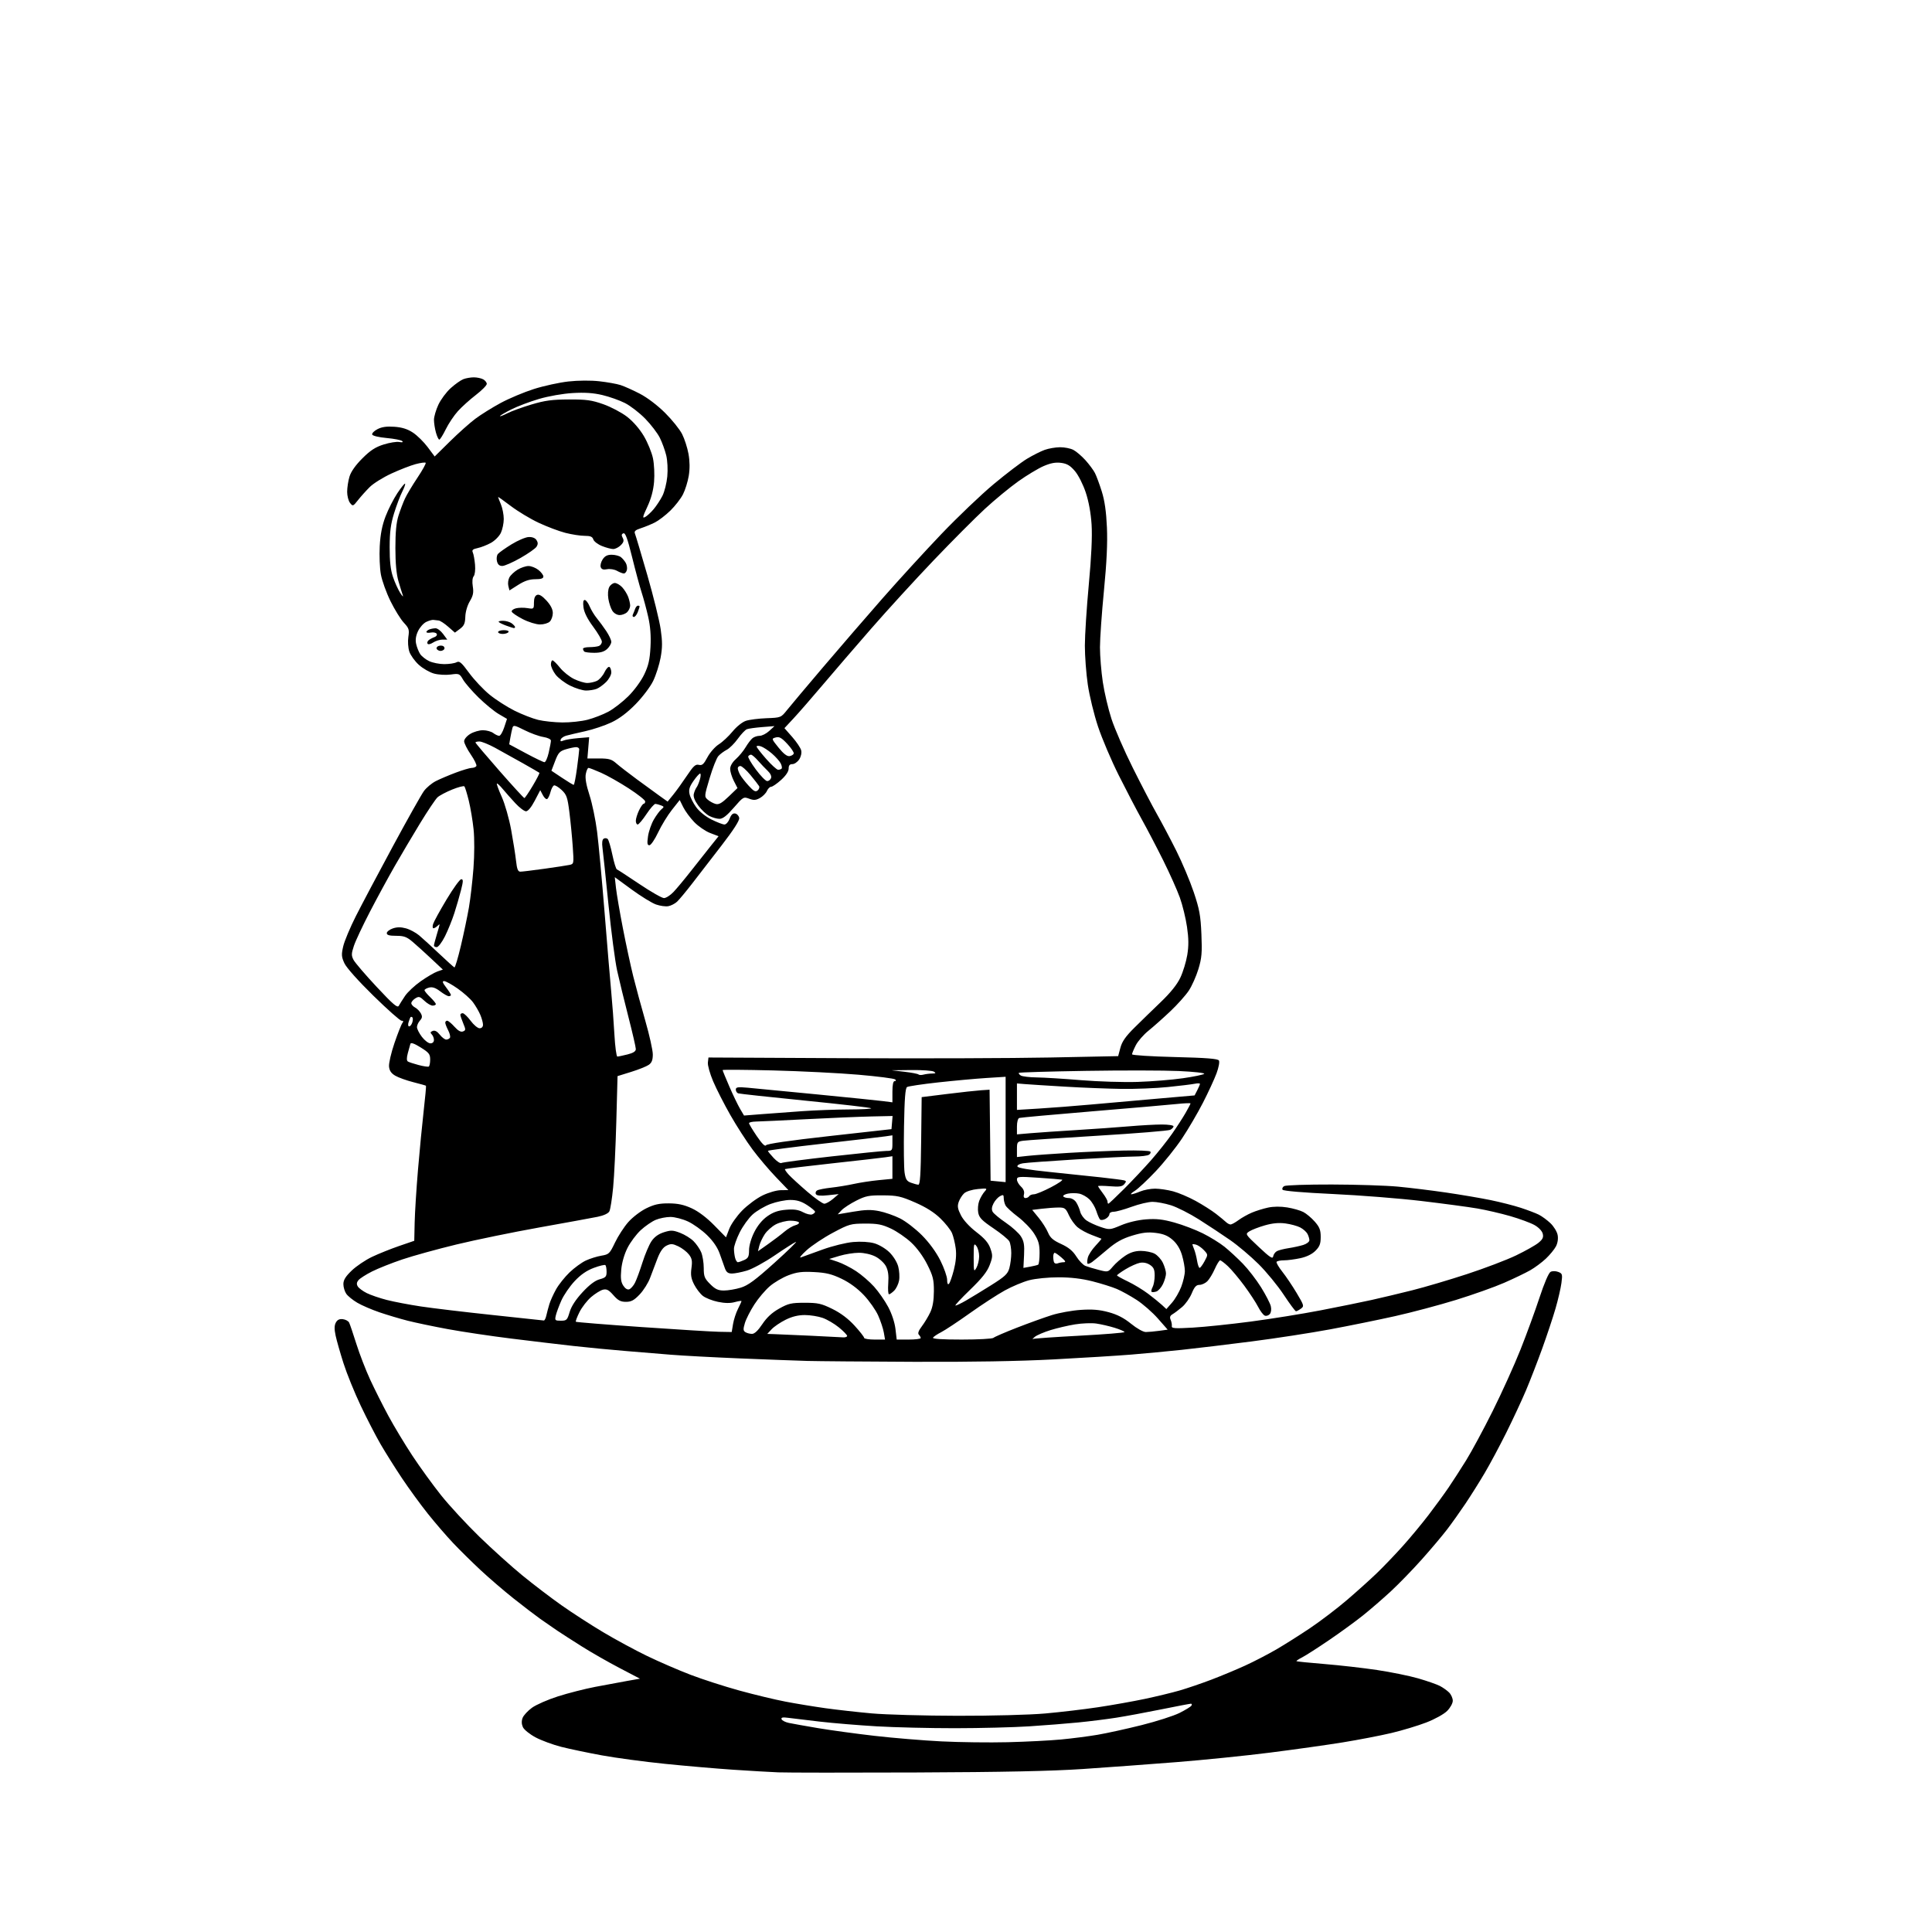 <svg version="1.1" xmlns="http://www.w3.org/2000/svg" xmlns:xlink="http://www.w3.org/1999/xlink" width="1024" height="1024" viewBox="0 0 1024 1024"><path stroke="none" fill="black" fill-rule="evenodd" d="M485.5,939.448C449.75,939.592 416.9,939.563 412.5,939.384C408.1,939.205 397.3,938.575 388.5,937.984C379.7,937.394 363.5,935.996 352.5,934.879C341.5,933.762 326.425,931.736 319.0,930.377C311.575,929.018 301.9,926.991 297.5,925.872C293.1,924.754 286.97,922.493 283.878,920.849C280.786,919.204 277.759,916.767 277.151,915.433C276.423,913.834 276.366,912.167 276.986,910.537C277.502,909.179 279.746,906.748 281.971,905.136C284.196,903.524 290.4,900.809 295.758,899.102C301.116,897.395 310.0,895.131 315.5,894.071C321.0,893.011 328.582,891.602 332.349,890.94L339.198,889.736L328.349,884.063C322.382,880.943 313.45,875.839 308.5,872.72C303.55,869.601 297.638,865.801 295.363,864.275C293.088,862.749 289.038,859.947 286.363,858.049C283.688,856.151 277.322,851.281 272.215,847.227C267.108,843.173 259.233,836.409 254.715,832.196C250.197,827.983 243.637,821.509 240.137,817.809C236.637,814.11 230.617,807.126 226.759,802.291C222.9,797.456 216.739,789.0 213.067,783.5C209.395,778.0 204.291,769.883 201.724,765.461C199.158,761.04 194.399,751.815 191.149,744.961C187.899,738.108 183.818,728.051 182.08,722.614C180.343,717.177 178.457,710.568 177.891,707.928C177.15,704.472 177.18,702.533 177.998,701.004C178.795,699.514 179.906,698.973 181.716,699.19C183.136,699.361 184.635,700.175 185.046,701.0C185.457,701.825 187.179,706.899 188.872,712.275C190.565,717.651 193.869,726.201 196.215,731.275C198.56,736.349 202.913,745.0 205.888,750.5C208.862,756.0 214.558,765.45 218.544,771.5C222.531,777.55 229.38,787.0 233.765,792.5C238.15,798.0 247.309,807.911 254.119,814.524C260.928,821.137 271.225,830.407 277.0,835.123C282.775,839.84 292.071,846.92 297.657,850.857C303.243,854.794 313.143,861.196 319.657,865.084C326.171,868.971 336.675,874.653 343.0,877.71C349.325,880.766 359.675,885.246 366.0,887.666C372.325,890.085 383.966,893.844 391.868,896.019C399.77,898.194 410.795,900.845 416.368,901.909C421.941,902.974 431.45,904.537 437.5,905.383C443.55,906.229 454.575,907.466 462.0,908.133C469.425,908.8 489.9,909.371 507.5,909.403C525.865,909.435 545.678,908.913 554.0,908.177C561.975,907.471 574.575,905.981 582.0,904.866C589.425,903.751 600.56,901.77 606.744,900.464C612.929,899.157 621.254,897.143 625.244,895.987C629.235,894.832 636.775,892.261 642.0,890.275C647.225,888.289 655.325,884.913 660.0,882.771C664.675,880.63 672.1,876.784 676.5,874.225C680.9,871.665 689.0,866.542 694.5,862.84C700.0,859.137 708.775,852.446 714.0,847.97C719.225,843.494 726.36,837.071 729.856,833.695C733.352,830.32 739.458,823.946 743.425,819.529C747.392,815.113 753.564,807.675 757.141,803.0C760.717,798.325 765.479,791.8 767.723,788.5C769.966,785.2 774.177,778.675 777.081,774.0C779.985,769.325 786.32,757.567 791.159,747.87C795.998,738.174 802.618,723.549 805.87,715.37C809.122,707.192 813.669,694.758 815.974,687.741C818.471,680.141 820.84,674.629 821.833,674.109C822.789,673.609 824.514,673.619 825.877,674.133C828.08,674.964 828.205,675.396 827.591,680.028C827.226,682.777 825.818,688.854 824.463,693.533C823.107,698.211 819.928,707.768 817.398,714.77C814.868,721.771 810.989,731.775 808.777,737.0C806.564,742.225 801.877,752.28 798.36,759.345C794.843,766.409 789.692,776.038 786.914,780.741C784.136,785.445 779.568,792.715 776.763,796.897C773.959,801.079 769.608,807.2 767.096,810.5C764.584,813.8 758.513,821.0 753.605,826.5C748.697,832.0 741.266,839.654 737.091,843.509C732.916,847.364 726.35,853.045 722.5,856.135C718.65,859.225 710.55,865.125 704.5,869.247C698.45,873.368 691.996,877.507 690.157,878.444C688.318,879.381 686.968,880.29 687.157,880.465C687.346,880.64 694.025,881.315 702.0,881.966C709.975,882.616 722.513,884.044 729.862,885.139C737.211,886.234 747.04,888.236 751.705,889.588C756.37,890.939 761.519,892.734 763.147,893.576C764.775,894.418 766.982,895.982 768.053,897.053C769.124,898.124 770.0,900.09 770.0,901.423C770.0,902.783 768.681,905.165 766.993,906.853C765.298,908.548 760.474,911.214 755.936,912.964C751.509,914.672 743.166,917.184 737.396,918.547C731.627,919.911 720.065,922.138 711.703,923.496C703.341,924.855 685.925,927.304 673.0,928.939C660.075,930.574 637.8,932.837 623.5,933.969C609.2,935.101 586.925,936.738 574.0,937.606C557.33,938.727 531.608,939.262 485.5,939.448zM534.15,923.407C543.857,923.166 556.555,922.518 562.367,921.967C568.179,921.416 576.887,920.295 581.717,919.476C586.548,918.657 597.025,916.356 605.0,914.363C612.975,912.37 622.055,909.458 625.177,907.892C628.3,906.326 631.139,904.585 631.486,904.022C631.834,903.46 631.712,903.0 631.215,903.0C630.718,903.0 623.667,904.346 615.545,905.991C607.423,907.636 596.665,909.628 591.639,910.418C586.612,911.207 577.55,912.341 571.5,912.936C565.45,913.532 553.75,914.458 545.5,914.994C537.25,915.53 519.57,915.976 506.211,915.985C492.853,915.993 474.178,915.547 464.711,914.994C455.245,914.441 441.65,913.315 434.5,912.492C427.35,911.67 419.771,910.76 417.658,910.472C414.853,910.089 413.928,910.285 414.233,911.198C414.462,911.886 416.191,912.776 418.075,913.177C419.959,913.577 426.9,914.817 433.5,915.931C440.1,917.045 453.574,918.887 463.441,920.024C473.309,921.161 489.284,922.485 498.941,922.968C508.599,923.45 524.442,923.648 534.15,923.407zM484.0,721.785C458.425,721.675 433.225,721.468 428.0,721.325C422.775,721.183 406.8,720.587 392.5,720.002C378.2,719.416 361.55,718.527 355.5,718.024C349.45,717.522 338.425,716.615 331.0,716.008C323.575,715.402 311.425,714.229 304.0,713.401C296.575,712.573 281.677,710.801 270.893,709.462C260.11,708.124 245.035,705.876 237.393,704.467C229.752,703.058 220.125,701.042 216.0,699.987C211.875,698.932 205.173,696.933 201.106,695.545C197.039,694.157 191.772,691.885 189.402,690.495C187.032,689.106 184.396,686.976 183.546,685.762C182.696,684.548 182,682.228 182,680.606C182,678.424 183.151,676.554 186.429,673.414C188.865,671.08 193.702,667.819 197.179,666.167C200.655,664.514 207.116,661.921 211.535,660.404L219.57,657.645L219.776,648.072C219.889,642.808 220.683,630.175 221.541,620.0C222.398,609.825 223.764,595.699 224.576,588.609C225.388,581.519 225.928,575.606 225.776,575.468C225.624,575.33 222.59,574.477 219.032,573.573C215.475,572.669 211.2,571.136 209.532,570.166C207.351,568.898 206.414,567.525 206.192,565.278C206.023,563.56 207.322,557.956 209.079,552.827C210.836,547.697 212.717,542.938 213.259,542.25C213.949,541.375 213.821,541.0 212.832,541.0C212.055,541.0 205.333,535.038 197.894,527.75C189.946,519.965 183.619,512.88 182.553,510.573C180.98,507.169 180.894,505.972 181.905,501.59C182.547,498.809 185.58,491.576 188.645,485.517C191.71,479.458 200.536,462.8 208.258,448.5C215.981,434.2 223.383,421.033 224.707,419.241C226.032,417.448 228.85,415.097 230.97,414.015C233.09,412.934 237.843,410.913 241.531,409.524C245.22,408.136 249.058,407.0 250.06,407.0C251.062,407.0 252.151,406.565 252.48,406.032C252.809,405.5 251.485,402.75 249.539,399.92C247.593,397.091 246,393.919 246.0,392.873C246.0,391.8 247.417,390.107 249.25,388.989C251.037,387.899 254.075,387.02 256.0,387.036C257.925,387.051 260.374,387.724 261.441,388.532C262.509,389.339 263.918,390 264.573,390.0C265.227,390.0 266.428,387.981 267.24,385.512L268.718,381.025L264.353,378.467C261.952,377.06 257.14,373.117 253.658,369.704C250.177,366.292 246.467,362.011 245.414,360.191C243.574,357.01 243.321,356.906 238.886,357.516C236.348,357.865 232.385,357.642 230.079,357.021C227.773,356.4 224.137,354.312 221.999,352.38C219.861,350.449 217.59,347.289 216.953,345.359C216.299,343.376 216.074,339.989 216.437,337.573C217.011,333.744 216.758,332.953 214.031,330.033C212.355,328.239 209.182,323.11 206.98,318.635C204.779,314.161 202.483,307.8 201.878,304.5C201.274,301.2 201,294.45 201.269,289.5C201.613,283.165 202.524,278.492 204.345,273.72C205.769,269.991 208.579,264.46 210.591,261.428C212.604,258.397 214.45,256.117 214.695,256.361C214.939,256.606 214.254,258.543 213.171,260.665C212.088,262.788 210.157,267.894 208.879,272.012C207.083,277.798 206.549,281.886 206.528,290.0C206.508,297.478 207.011,302.017 208.277,305.77C209.254,308.668 210.989,312.493 212.133,314.27C213.277,316.046 213.889,316.6 213.492,315.5C213.096,314.4 212.052,311.025 211.173,308.0C210.106,304.328 209.572,298.511 209.566,290.5C209.559,282.074 210.05,276.948 211.213,273.289C212.124,270.423 213.659,266.373 214.624,264.289C215.589,262.205 218.582,257.201 221.275,253.169C223.968,249.136 225.92,245.587 225.614,245.281C225.308,244.975 222.907,245.298 220.279,246.001C217.65,246.703 211.9,248.935 207.5,250.962C203.1,252.988 197.925,256.208 196.0,258.117C194.075,260.026 191.274,263.143 189.777,265.044C187.136,268.394 187.007,268.441 185.527,266.559C184.687,265.491 184,262.843 184,260.675C184,258.506 184.552,254.891 185.226,252.64C186.018,249.996 188.424,246.576 192.026,242.974C196.293,238.707 198.948,236.976 203.347,235.592C206.507,234.598 210.231,234.002 211.622,234.268C213.255,234.58 213.808,234.408 213.183,233.783C212.65,233.25 208.939,232.518 204.937,232.157C200.726,231.777 197.495,230.998 197.267,230.309C197.05,229.653 198.323,228.367 200.097,227.45C202.384,226.267 204.991,225.904 209.07,226.199C213.144,226.493 216.006,227.4 218.892,229.31C221.132,230.792 224.634,234.241 226.674,236.974L230.384,241.942L238.475,233.966C242.925,229.58 248.964,224.189 251.895,221.987C254.826,219.785 260.886,216.004 265.362,213.585C269.838,211.167 277.788,207.829 283.029,206.169C288.271,204.508 296.495,202.716 301.306,202.188C306.471,201.62 313.168,201.576 317.66,202.08C321.843,202.549 326.894,203.452 328.883,204.088C330.872,204.723 335.482,206.789 339.126,208.68C343.067,210.725 348.478,214.828 352.482,218.809C356.184,222.489 360.254,227.553 361.528,230.063C362.802,232.573 364.326,237.298 364.916,240.563C365.619,244.459 365.669,248.445 365.061,252.158C364.552,255.269 363.169,259.708 361.989,262.021C360.809,264.334 357.787,268.226 355.273,270.669C352.759,273.112 349.081,275.926 347.101,276.92C345.12,277.915 341.782,279.285 339.681,279.965C336.736,280.918 336.019,281.577 336.546,282.85C336.922,283.758 339.871,293.656 343.1,304.846C346.329,316.037 349.512,328.937 350.174,333.513C351.122,340.073 351.113,343.264 350.13,348.599C349.444,352.32 347.672,357.864 346.192,360.92C344.696,364.006 340.573,369.466 336.915,373.202C332.489,377.724 328.262,380.907 324.019,382.913C320.548,384.555 314.286,386.652 310.104,387.573C305.922,388.494 301.403,389.558 300.062,389.936C298.722,390.315 297.423,391.231 297.176,391.972C296.85,392.951 297.243,393.1 298.614,392.52C299.651,392.081 303.148,391.501 306.385,391.231L312.269,390.74L311.802,396.37L311.335,402L317.512,402.0C322.714,402 324.147,402.404 326.594,404.558C328.193,405.965 333.1,409.769 337.5,413.012C341.9,416.254 347.379,420.246 349.677,421.884L353.853,424.861L356.844,421.18C358.489,419.156 361.731,414.654 364.05,411.175C367.51,405.984 368.649,404.946 370.405,405.387C372.15,405.825 372.99,405.082 374.971,401.349C376.306,398.833 379.006,395.759 380.971,394.519C382.936,393.278 386.223,390.213 388.276,387.708C390.399,385.117 393.45,382.677 395.348,382.05C397.185,381.444 402.115,380.819 406.304,380.662C413.902,380.376 413.928,380.366 417.21,376.261C419.02,373.997 427.621,363.773 436.324,353.54C445.028,343.307 459.144,326.962 467.695,317.217C476.245,307.473 490.274,292.134 498.87,283.132C507.467,274.129 519.963,262.204 526.64,256.632C533.318,251.059 541.298,244.987 544.374,243.138C547.451,241.288 551.663,239.171 553.734,238.432C555.805,237.692 559.435,237.068 561.8,237.044C564.164,237.02 567.348,237.646 568.875,238.435C570.401,239.225 573.279,241.673 575.269,243.876C577.259,246.078 579.537,249.145 580.332,250.69C581.127,252.236 582.765,256.65 583.971,260.5C585.492,265.353 586.326,271.181 586.692,279.5C587.059,287.836 586.576,298.092 585.11,313.092C583.949,324.967 583.003,338.467 583.006,343.092C583.009,347.716 583.685,356.0 584.508,361.5C585.331,367.0 587.396,375.775 589.096,381.0C590.797,386.225 595.895,397.925 600.425,407.0C604.955,416.075 610.705,427.1 613.203,431.5C615.7,435.9 620.306,444.615 623.439,450.866C626.571,457.118 630.741,467.018 632.707,472.866C635.744,481.907 636.354,485.243 636.772,495.134C637.191,505.016 636.95,507.805 635.176,513.648C634.026,517.432 631.735,522.567 630.083,525.061C628.431,527.554 624.008,532.498 620.253,536.047C616.499,539.596 611.302,544.213 608.704,546.307C606.107,548.401 603.086,551.871 601.991,554.017C600.896,556.164 600.0,558.321 600.0,558.81C600.0,559.299 610.184,559.949 622.631,560.253C639.409,560.662 645.465,561.135 646.05,562.081C646.494,562.799 645.935,565.793 644.771,568.928C643.634,571.993 640.396,579.0 637.576,584.5C634.755,590.0 629.759,598.526 626.474,603.446C623.188,608.366 616.9,616.201 612.5,620.856C608.1,625.511 603.15,630.146 601.5,631.156C599.85,632.166 599.008,632.994 599.628,632.996C600.248,632.998 602.371,632.325 604.346,631.5C606.32,630.675 609.863,630.005 612.218,630.012C614.573,630.018 618.864,630.653 621.754,631.423C624.644,632.192 630.044,634.489 633.754,636.527C637.464,638.565 642.3,641.637 644.5,643.352C646.7,645.068 649.095,647.04 649.821,647.736C650.548,648.431 651.631,649.0 652.227,649.0C652.823,649.0 654.704,647.97 656.406,646.711C658.108,645.452 661.3,643.658 663.5,642.725C665.7,641.791 669.572,640.584 672.104,640.043C674.985,639.426 678.791,639.396 682.278,639.964C685.342,640.463 689.166,641.552 690.776,642.384C692.386,643.217 695.12,645.511 696.852,647.484C699.394,650.38 700.0,651.943 700.0,655.612C700.0,659.252 699.445,660.709 697.203,662.95C695.409,664.745 692.524,666.151 689.154,666.874C686.265,667.493 682.375,668.0 680.51,668.0C678.644,668.0 676.896,668.36 676.624,668.8C676.352,669.239 677.719,671.602 679.661,674.05C681.603,676.497 685.034,681.594 687.285,685.376C691.202,691.957 691.297,692.31 689.497,693.626C688.464,694.381 687.295,695.0 686.901,695.0C686.507,695.0 683.584,691.062 680.405,686.25C677.226,681.438 671.222,674.12 667.063,669.989C662.903,665.857 656.125,660.131 652.0,657.264C647.875,654.397 640.45,649.487 635.5,646.352C630.55,643.218 623.872,639.832 620.661,638.827C617.449,637.822 613.053,637.0 610.892,637.0C608.731,637.0 603.708,638.189 599.731,639.642C595.754,641.095 591.487,642.268 590.25,642.248C589.003,642.228 588.0,642.817 588.0,643.571C588.0,644.318 587.052,645.437 585.893,646.057C584.734,646.678 583.438,646.806 583.013,646.343C582.589,645.879 581.715,643.852 581.072,641.838C580.429,639.824 578.793,637.066 577.437,635.71C576.081,634.354 573.628,632.976 571.986,632.647C570.344,632.319 567.657,632.319 566.016,632.647C564.375,632.975 563.277,633.639 563.575,634.122C563.874,634.605 565.206,635.0 566.536,635.0C567.946,635.0 569.561,635.938 570.409,637.25C571.21,638.487 572.17,640.742 572.543,642.261C572.917,643.78 574.41,645.85 575.861,646.861C577.313,647.873 580.681,649.43 583.346,650.322C588.087,651.909 588.325,651.888 594.283,649.381C597.964,647.832 603.168,646.607 607.437,646.285C612.91,645.872 616.301,646.254 622.5,647.981C626.9,649.207 633.65,651.779 637.5,653.697C641.35,655.615 646.525,658.811 649.0,660.799C651.475,662.787 655.843,666.816 658.707,669.752C661.571,672.689 665.928,678.333 668.388,682.295C670.849,686.258 673.168,690.743 673.543,692.263C673.948,693.91 673.745,695.603 673.039,696.454C672.387,697.239 671.193,697.627 670.384,697.317C669.576,697.007 667.968,694.896 666.811,692.627C665.653,690.357 662.342,685.302 659.451,681.392C656.561,677.483 652.69,672.873 650.848,671.147C649.007,669.421 647.137,668.007 646.694,668.005C646.25,668.002 644.975,670.063 643.86,672.584C642.745,675.105 640.97,678.03 639.916,679.084C638.862,680.138 636.987,681.002 635.75,681.004C634.028,681.007 633.069,682.056 631.662,685.478C630.651,687.936 628.358,691.197 626.566,692.724C624.774,694.251 622.484,695.979 621.476,696.564C620.133,697.344 619.866,698.145 620.479,699.564C620.939,700.629 621.209,702.133 621.078,702.907C620.88,704.079 622.737,704.206 632.194,703.665C638.438,703.309 652.312,701.861 663.024,700.448C673.736,699.035 690.375,696.357 700.0,694.497C709.625,692.638 721.775,690.166 727.0,689.005C732.225,687.844 741.9,685.538 748.5,683.882C755.1,682.225 768.15,678.365 777.5,675.305C786.85,672.244 798.55,667.795 803.5,665.417C808.45,663.039 813.806,660.026 815.402,658.72C817.676,656.86 818.169,655.811 817.683,653.875C817.319,652.423 815.503,650.532 813.282,649.289C811.202,648.127 805.45,646.005 800.5,644.575C795.55,643.145 787.675,641.319 783.0,640.518C778.325,639.717 765.018,637.934 753.428,636.557C741.838,635.179 720.688,633.509 706.428,632.846C690.702,632.114 680.223,631.224 679.795,630.584C679.408,630.003 679.802,629.131 680.672,628.644C681.542,628.157 692.884,627.782 705.877,627.811C718.869,627.839 734.675,628.351 741.0,628.947C747.325,629.544 758.8,630.952 766.5,632.077C774.2,633.201 784.775,634.998 790.0,636.071C795.225,637.144 802.425,638.978 806.0,640.147C809.575,641.316 813.85,642.936 815.5,643.748C817.15,644.56 819.958,646.607 821.74,648.298C823.521,649.989 825.249,652.809 825.578,654.565C825.95,656.548 825.607,658.844 824.671,660.629C823.843,662.208 821.44,665.13 819.332,667.121C817.225,669.113 813.475,671.893 811.0,673.299C808.525,674.706 802.332,677.682 797.237,679.914C792.142,682.146 780.667,686.224 771.737,688.977C762.807,691.729 748.3,695.591 739.5,697.559C730.7,699.527 715.175,702.686 705.0,704.58C694.825,706.474 676.071,709.362 663.325,710.999C650.578,712.635 633.928,714.635 626.325,715.442C618.721,716.25 606.65,717.387 599.5,717.968C592.35,718.55 573.9,719.692 558.5,720.506C540.169,721.475 514.443,721.917 484.0,721.785zM463.545,710.0L469.091,710.0L468.441,706.25C468.084,704.188 466.738,700.136 465.45,697.247C464.162,694.358 460.755,689.506 457.878,686.464C454.496,682.889 450.323,679.82 446.074,677.784C440.846,675.28 437.862,674.55 431.5,674.221C425.086,673.888 422.394,674.223 417.921,675.911C414.852,677.069 410.392,679.685 408.009,681.724C405.626,683.764 401.944,688.113 399.827,691.389C397.709,694.666 395.45,699.104 394.806,701.252C393.841,704.473 393.887,705.316 395.068,706.063C395.856,706.562 397.421,706.976 398.547,706.985C399.911,706.995 401.748,705.271 404.047,701.824C406.433,698.248 409.2,695.698 413.0,693.574C417.865,690.855 419.426,690.5 426.515,690.5C433.547,690.5 435.345,690.901 441.186,693.774C445.58,695.935 449.57,698.937 452.922,702.605C455.715,705.661 458.0,708.575 458.0,709.081C458.0,709.586 460.495,710.0 463.545,710.0zM481.638,710.0C485.137,710.0 488.0,709.64 488.0,709.2C488.0,708.76 487.549,707.949 486.998,707.398C486.328,706.728 486.861,705.252 488.606,702.948C490.042,701.051 492.058,697.7 493.087,695.5C494.353,692.791 494.963,689.203 494.978,684.384C494.997,678.226 494.529,676.327 491.499,670.27C489.352,665.979 486.051,661.451 482.967,658.566C480.2,655.978 475.363,652.654 472.218,651.18C467.482,648.96 465.126,648.505 458.5,648.529C450.89,648.557 450.061,648.792 441.5,653.35C436.55,655.985 430.25,660.18 427.5,662.671C424.75,665.162 423.4,666.86 424.5,666.445C425.6,666.029 430.775,664.153 436.0,662.277C441.331,660.362 448.444,658.613 452.209,658.291C456.287,657.942 460.649,658.202 463.336,658.954C465.817,659.649 469.34,661.73 471.367,663.699C473.452,665.724 475.44,668.922 476.071,671.263C476.671,673.493 476.876,676.847 476.526,678.715C476.175,680.583 475.014,682.986 473.944,684.056C472.875,685.125 471.634,686.0 471.186,686.0C470.739,686.0 470.562,683.372 470.795,680.16C471.093,676.035 470.739,673.396 469.588,671.17C468.691,669.436 466.188,667.116 464.019,666.01C461.674,664.813 458.114,664.0 455.221,664.0C452.549,664.0 447.919,664.738 444.932,665.64L439.5,667.279L444.0,668.783C446.475,669.61 450.857,671.837 453.737,673.732C456.617,675.627 460.915,679.336 463.286,681.974C465.658,684.612 469.027,689.449 470.772,692.723C472.668,696.281 474.212,700.954 474.61,704.338L475.275,710.0L481.638,710.0zM509.741,710.0C518.463,710.0 526.027,709.589 526.55,709.086C527.072,708.583 532.675,706.159 539.0,703.7C545.325,701.24 553.65,698.237 557.5,697.027C561.35,695.816 568.223,694.576 572.772,694.27C578.967,693.855 582.688,694.16 587.589,695.487C592.191,696.733 595.726,698.556 599.499,701.629C602.553,704.117 605.911,706.0 607.293,706.0C608.628,706.0 611.784,705.717 614.306,705.371L618.892,704.743L613.696,698.831C610.838,695.58 605.8,691.165 602.5,689.02C599.2,686.875 594.454,684.248 591.953,683.182C589.452,682.117 583.629,680.29 579.012,679.122C573.346,677.689 567.501,677.0 561.02,677.0C555.606,677.0 548.844,677.671 545.513,678.539C542.265,679.385 536.417,681.838 532.518,683.99C528.62,686.142 520.294,691.561 514.016,696.033C507.738,700.504 500.922,705.02 498.869,706.067C496.815,707.114 494.854,708.428 494.509,708.986C494.095,709.655 499.274,710.0 509.741,710.0zM547.5,709.678C548.05,709.42 559.188,708.639 572.25,707.944C585.312,707.248 596.0,706.384 596.0,706.022C596.0,705.661 593.638,704.637 590.75,703.747C587.862,702.857 583.475,701.845 581.0,701.497C578.525,701.149 573.503,701.347 569.839,701.937C566.176,702.527 560.32,703.893 556.825,704.972C553.331,706.052 549.578,707.658 548.486,708.542C547.394,709.425 546.95,709.937 547.5,709.678zM446.75,708.823C447.988,708.92 449.0,708.58 449.0,708.067C449.0,707.554 447.048,705.535 444.663,703.58C442.278,701.626 438.396,699.345 436.037,698.513C433.679,697.681 429.418,697.0 426.571,697.0C423.049,697.0 419.784,697.801 416.366,699.505C413.601,700.883 410.285,703.133 408.995,704.505L406.651,707.0L410.576,707.129C412.734,707.2 421.25,707.57 429.5,707.952C437.75,708.333 445.512,708.725 446.75,708.823zM381.162,705.879L387.824,706.0L388.532,701.75C388.921,699.413 390.086,695.83 391.12,693.79C392.154,691.749 393.0,689.873 393.0,689.62C393.0,689.368 391.403,689.602 389.451,690.141C387.039,690.807 384.173,690.762 380.511,690.002C377.547,689.387 373.957,687.967 372.533,686.847C371.109,685.727 369.022,683.002 367.894,680.792C366.295,677.659 365.985,675.744 366.486,672.103C367.011,668.287 366.756,666.959 365.091,664.843C363.971,663.419 361.464,661.499 359.519,660.576C356.514,659.15 355.582,659.093 353.298,660.199C351.452,661.093 349.942,663.221 348.472,667.0C347.296,670.025 345.533,674.671 344.555,677.325C343.577,679.979 341.097,683.916 339.044,686.075C336.067,689.204 334.589,690.0 331.758,690.0C328.948,690.0 327.562,689.266 325.115,686.478C322.654,683.675 321.526,683.081 319.587,683.568C318.247,683.904 315.426,685.656 313.317,687.461C311.208,689.265 308.428,692.854 307.139,695.435C305.85,698.017 304.986,700.32 305.219,700.553C305.453,700.786 321.136,702.052 340.072,703.367C359.007,704.682 377.498,705.812 381.162,705.879zM288.231,699.89C288.633,699.95 289.236,698.763 289.571,697.25C289.906,695.737 290.629,693.023 291.178,691.219C291.727,689.414 293.325,685.881 294.73,683.367C296.135,680.854 299.349,676.819 301.873,674.4C304.397,671.982 308.27,669.157 310.481,668.124C312.691,667.09 316.408,665.925 318.74,665.536C322.748,664.866 323.143,664.487 325.955,658.595C327.591,655.166 330.761,650.28 333,647.737C335.25,645.181 339.511,641.918 342.525,640.444C346.778,638.363 349.414,637.784 354.486,637.813C359.295,637.841 362.46,638.522 366.613,640.423C370.164,642.049 374.546,645.355 378.516,649.404L384.8,655.813L386.508,651.341C387.447,648.881 390.53,644.506 393.358,641.619C396.186,638.732 401.036,635.134 404.135,633.624C407.303,632.08 411.54,630.853 413.813,630.822L417.856,630.766L411.238,623.873C407.598,620.081 402.023,613.496 398.85,609.24C395.677,604.983 390.386,596.764 387.092,590.976C383.798,585.188 379.704,577.163 377.993,573.143C376.283,569.124 375.022,564.635 375.192,563.167L375.5,560.5L448.0,560.86C487.875,561.058 536.733,560.895 556.573,560.497L592.646,559.774L593.836,555.323C594.722,552.011 596.626,549.289 601.276,544.686C604.713,541.284 611.013,535.156 615.276,531.068C620.416,526.14 623.896,521.799 625.606,518.183C627.025,515.184 628.673,509.79 629.269,506.196C630.073,501.343 630.041,497.509 629.142,491.298C628.477,486.698 626.766,479.686 625.339,475.717C623.913,471.748 619.943,462.875 616.519,456.0C613.094,449.125 608.002,439.382 605.202,434.349C602.403,429.315 596.896,418.778 592.966,410.932C589.036,403.087 584.087,391.455 581.969,385.084C579.85,378.713 577.416,368.717 576.558,362.872C575.701,357.026 575.0,347.735 575.0,342.224C575.0,336.713 575.937,322.146 577.083,309.852C578.469,294.977 578.964,284.322 578.563,278.0C578.18,271.971 577.048,265.76 575.464,261.0C574.061,256.781 571.555,251.831 569.735,249.685C567.249,246.753 565.559,245.744 562.434,245.328C559.506,244.938 556.911,245.413 553.162,247.026C550.298,248.258 544.253,251.896 539.728,255.111C535.203,258.326 527.225,264.903 522.0,269.728C516.775,274.553 504.551,286.825 494.837,297.0C485.122,307.175 470.272,323.413 461.837,333.085C453.401,342.756 441.775,356.256 436.001,363.085C430.227,369.913 423.313,377.848 420.637,380.717L415.772,385.934L419.909,390.634C422.184,393.219 424.31,396.387 424.633,397.674C424.981,399.06 424.554,401.032 423.587,402.507C422.689,403.878 421.064,405 419.977,405.0C418.561,405.0 418.0,405.676 418.0,407.384C418.0,408.896 416.537,411.089 413.997,413.384C411.796,415.373 409.427,417.0 408.734,417.0C408.041,417.0 407.03,418.001 406.487,419.225C405.944,420.449 404.28,422.13 402.788,422.959C400.615,424.168 399.477,424.241 397.056,423.327C394.126,422.221 393.882,422.365 388.919,428.094C385.272,432.303 383.098,434.0 381.351,434.0C380.004,434 377.564,433.309 375.931,432.464C374.297,431.619 371.663,429.138 370.078,426.949C368.141,424.275 367.375,422.236 367.742,420.735C368.043,419.506 368.693,417.981 369.186,417.347C369.68,416.713 370.484,414.8 370.972,413.097C371.461,411.394 371.503,410.0 371.066,410.0C370.629,410.0 369.044,411.772 367.543,413.938C365.423,416.998 364.961,418.546 365.474,420.88C365.837,422.532 367.412,425.649 368.975,427.807C370.665,430.14 373.96,432.798 377.105,434.365C380.013,435.814 383.106,437.0 383.977,437.0C384.849,437 386.085,435.612 386.726,433.916C387.535,431.771 388.439,430.937 389.695,431.176C390.688,431.366 391.633,432.442 391.795,433.569C391.987,434.908 388.762,439.929 382.487,448.059C377.206,454.902 370.187,463.992 366.89,468.26C363.593,472.528 359.983,476.87 358.868,477.909C357.753,478.947 355.673,480.02 354.247,480.293C352.82,480.566 349.872,480.16 347.694,479.392C345.516,478.624 339.71,475.052 334.79,471.455L325.845,464.914L326.492,470.707C326.848,473.893 328.493,483.475 330.148,492.0C331.802,500.525 334.275,512.0 335.643,517.5C337.011,523.0 339.901,533.652 342.065,541.172C344.229,548.692 346.0,556.654 346.0,558.865C346.0,561.845 345.444,563.276 343.853,564.39C342.672,565.217 338.467,566.9 334.508,568.128L327.311,570.363L326.663,594.431C326.307,607.669 325.548,623.394 324.976,629.376C324.404,635.358 323.502,641.062 322.971,642.053C322.379,643.161 319.983,644.267 316.754,644.925C313.864,645.514 300.025,648.046 286.0,650.552C271.975,653.059 252.175,657.123 242.0,659.584C231.825,662.045 218.874,665.621 213.219,667.531C207.565,669.44 200.338,672.315 197.159,673.92C193.981,675.524 190.758,677.586 189.998,678.502C189.011,679.692 188.905,680.644 189.627,681.834C190.183,682.75 192.33,684.341 194.398,685.37C196.466,686.398 201.235,688.031 204.995,688.999C208.756,689.966 216.934,691.524 223.167,692.461C229.4,693.398 246.425,695.428 261.0,696.972C275.575,698.516 287.829,699.829 288.231,699.89zM297.263,700.0C300.321,700.0 300.663,699.663 301.919,695.409C302.811,692.389 305.144,688.799 308.733,684.921C312.413,680.947 315.383,678.705 317.846,678.041C321.002,677.192 321.5,676.656 321.5,674.112C321.5,672.492 321.222,670.888 320.882,670.548C320.541,670.208 317.777,670.86 314.739,671.997C310.915,673.427 307.775,675.603 304.537,679.064C301.965,681.814 298.816,686.412 297.54,689.282C296.265,692.152 294.937,695.737 294.591,697.25C294.003,699.822 294.176,700.0 297.263,700.0zM621.192,690.434C622.836,688.562 625.04,684.769 626.09,682.004C627.141,679.24 628.0,675.49 628.0,673.671C628.0,671.851 627.32,668.074 626.489,665.276C625.492,661.919 623.81,659.163 621.544,657.173C618.997,654.936 616.686,653.98 612.597,653.469C608.343,652.937 605.481,653.267 600.069,654.91C594.785,656.516 591.539,658.331 586.909,662.27C583.529,665.147 579.904,668.125 578.855,668.89C577.805,669.654 576.711,670.045 576.424,669.758C576.137,669.471 576.205,668.031 576.575,666.558C576.944,665.086 578.772,662.263 580.636,660.287C582.501,658.31 583.908,656.617 583.763,656.524C583.618,656.431 581.345,655.556 578.711,654.58C576.076,653.603 572.67,651.752 571.141,650.465C569.611,649.178 567.536,646.297 566.528,644.063C564.877,640.401 564.341,640.001 561.098,640.009C559.119,640.013 555.157,640.299 552.293,640.643L547.086,641.268L550.522,645.461C552.411,647.767 554.633,651.27 555.458,653.244C556.634,656.06 558.134,657.373 562.412,659.331C566.347,661.133 568.592,662.977 570.47,665.952C571.902,668.22 574.069,670.471 575.287,670.954C576.504,671.438 579.7,672.396 582.388,673.085C587.25,674.331 587.29,674.321 589.888,671.245C591.325,669.544 594.25,666.993 596.39,665.576C599.094,663.785 601.623,663.0 604.689,663.0C607.115,663.0 610.366,663.655 611.915,664.456C613.463,665.257 615.466,667.462 616.365,669.357C617.264,671.252 618.0,673.791 618.0,675.0C618.0,676.209 617.282,678.712 616.404,680.562C615.525,682.413 613.917,684.209 612.828,684.555C611.74,684.9 610.622,684.955 610.344,684.677C610.066,684.399 610.324,683.262 610.919,682.151C611.514,681.04 612.0,678.312 612.0,676.089C612.0,672.875 611.485,671.709 609.488,670.4C607.894,669.356 605.93,668.964 604.111,669.328C602.535,669.643 599.165,671.157 596.623,672.693C594.08,674.229 592.023,675.714 592.05,675.993C592.078,676.272 594.665,677.72 597.8,679.21C600.935,680.701 605.771,683.636 608.548,685.733C611.324,687.83 614.632,690.511 615.899,691.691L618.203,693.838L621.192,690.434zM506.412,691.981C506.914,691.992 509.389,690.813 511.912,689.363C514.435,687.913 520.431,684.258 525.237,681.242C532.689,676.563 534.121,675.224 534.981,672.129C535.535,670.133 535.991,666.558 535.994,664.184C535.997,661.811 535.537,659.003 534.97,657.945C534.404,656.887 530.6,653.766 526.516,651.011C520.433,646.906 518.98,645.411 518.479,642.74C518.143,640.946 518.378,638.135 519.003,636.491C519.628,634.848 520.895,632.654 521.82,631.615C523.448,629.785 523.337,629.742 518.24,630.217C515.244,630.497 512.151,631.459 511.054,632.451C509.995,633.41 508.682,635.472 508.138,637.035C507.344,639.313 507.578,640.721 509.324,644.148C510.639,646.731 513.873,650.244 517.5,653.031C521.881,656.397 523.886,658.737 524.93,661.705C526.219,665.372 526.179,666.242 524.523,670.578C523.179,674.099 520.387,677.604 514.094,683.674C509.367,688.233 505.91,691.971 506.412,691.981zM333.539,683.347C334.383,683.023 335.733,681.483 336.539,679.925C337.344,678.368 339.125,673.543 340.496,669.203C341.866,664.864 344.017,659.781 345.274,657.907C346.815,655.611 348.955,654.056 351.839,653.137C355.592,651.941 356.653,651.978 360.472,653.436C362.867,654.351 366.053,656.314 367.553,657.8C369.053,659.285 370.892,661.948 371.64,663.718C372.388,665.488 373.0,669.245 373.0,672.068C373.0,676.571 373.417,677.617 376.4,680.6C379.11,683.31 380.596,684.0 383.718,684.0C385.874,684.0 389.856,683.326 392.568,682.503C396.469,681.319 400.219,678.558 410.5,669.301C417.65,662.863 422.751,657.883 421.835,658.234C420.92,658.585 415.88,661.801 410.635,665.382C405.39,668.963 398.745,672.592 395.868,673.447C392.991,674.301 389.423,675.0 387.94,675.0C385.91,675.0 384.992,674.32 384.229,672.25C383.672,670.737 382.43,667.25 381.469,664.5C380.322,661.217 378.023,657.839 374.775,654.664C372.055,652.005 367.505,648.747 364.664,647.424C361.824,646.102 357.642,645.015 355.372,645.01C353.102,645.004 349.584,645.694 347.555,646.542C345.525,647.39 341.954,649.845 339.618,651.998C337.282,654.151 334.123,658.381 332.596,661.397C330.895,664.76 329.609,669.215 329.275,672.909C328.858,677.506 329.117,679.529 330.366,681.436C331.394,683.005 332.576,683.716 333.539,683.347zM502.959,680.441C503.486,679.914 504.658,676.591 505.564,673.058C506.666,668.756 506.991,664.989 506.548,661.65C506.184,658.908 505.304,655.277 504.591,653.582C503.879,651.887 501.1,648.371 498.416,645.769C495.109,642.563 490.79,639.842 485.018,637.33C477.468,634.043 475.534,633.615 468.0,633.561C460.539,633.507 458.802,633.854 453.789,636.394C450.649,637.985 447.163,640.262 446.044,641.454L444.008,643.62L452.254,642.223C458.641,641.14 461.74,641.073 466.0,641.925C469.025,642.53 473.973,644.257 476.996,645.762C480.018,647.268 485.273,651.31 488.673,654.744C492.549,658.658 496.188,663.65 498.428,668.128C500.392,672.055 502.0,676.648 502.0,678.334C502.0,680.291 502.347,681.053 502.959,680.441zM517.5,672.0C518.286,670.625 518.945,667.899 518.965,665.941C518.984,663.984 518.339,661.509 517.532,660.441C516.202,658.682 516.064,659.252 516.067,666.5C516.071,673.935 516.172,674.324 517.5,672.0zM545.967,671.373C547.91,671.023 549.837,670.545 550.25,670.31C550.663,670.074 551.0,667.297 551.0,664.137C551.0,659.507 550.433,657.498 548.082,653.79C546.477,651.259 542.63,647.275 539.533,644.937C536.436,642.599 533.474,639.886 532.951,638.909C532.428,637.931 532.0,636.186 532.0,635.031C532.0,633.243 531.703,633.089 530.01,633.994C528.916,634.58 527.38,636.297 526.598,637.811C525.622,639.698 525.476,641.1 526.134,642.275C526.662,643.218 529.801,645.827 533.11,648.075C536.42,650.322 540.023,653.587 541.117,655.33C542.711,657.87 543.04,659.843 542.77,665.255L542.434,672.009L545.967,671.373zM635.818,672.0C636.218,672.0 637.396,670.42 638.436,668.489C640.322,664.987 640.321,664.971 638.078,662.583C636.841,661.266 634.967,659.963 633.914,659.688C632.861,659.412 632.0,659.349 632.0,659.547C632.0,659.744 632.421,660.94 632.936,662.203C633.451,663.466 634.147,666.188 634.482,668.25C634.817,670.312 635.418,672.0 635.818,672.0zM560.59,669.604C561.456,669.272 562.914,668.999 563.832,668.999C565.06,668.998 564.733,668.338 562.594,666.499C560.996,665.124 559.384,664.0 559.011,664.0C558.638,664.0 558.296,664.788 558.251,665.75C558.205,666.712 558.359,668.109 558.592,668.854C558.832,669.619 559.7,669.945 560.59,669.604zM391.07,669.0C391.53,669.0 393.052,668.478 394.453,667.839C396.573,666.874 397.003,665.993 397.017,662.589C397.027,660.147 398.142,656.299 399.785,653.034C401.553,649.525 404.039,646.514 406.734,644.62C409.816,642.453 412.443,641.545 416.632,641.198C420.873,640.846 423.173,641.177 425.612,642.49C427.415,643.461 429.59,643.988 430.445,643.659C431.3,643.331 432.0,642.699 432.0,642.255C432.0,641.81 430.11,640.221 427.8,638.723C424.723,636.728 422.327,636.0 418.837,636.0C416.218,636.0 411.524,636.954 408.407,638.121C405.289,639.287 401.014,641.8 398.905,643.704C396.797,645.609 393.706,649.901 392.036,653.243C390.366,656.585 389.006,660.485 389.014,661.91C389.021,663.334 389.299,665.513 389.63,666.75C389.962,667.987 390.61,669.0 391.07,669.0zM674.82,665.894C674.996,664.85 675.896,663.599 676.82,663.114C677.744,662.629 680.525,661.924 683.0,661.546C685.475,661.169 688.962,660.407 690.75,659.853C692.538,659.298 694.0,658.175 694.0,657.357C694.0,656.538 693.537,655.003 692.97,653.945C692.404,652.886 690.674,651.366 689.127,650.566C687.579,649.765 684.054,648.811 681.293,648.444C677.82,647.984 674.459,648.299 670.387,649.468C667.149,650.396 663.469,651.819 662.209,652.628C659.925,654.095 659.939,654.119 667.209,660.946C673.123,666.499 674.56,667.434 674.82,665.894zM407.118,659.392C410.078,657.306 413.971,654.345 415.768,652.814C417.566,651.282 420.15,649.749 421.511,649.408C422.873,649.066 423.738,648.385 423.434,647.893C423.13,647.402 421.091,647.0 418.901,647.0C416.712,647.0 413.251,647.869 411.21,648.932C409.17,649.994 406.517,652.357 405.315,654.182C404.114,656.007 402.817,658.779 402.434,660.343L401.737,663.186L407.118,659.392zM436.903,637.995C437.781,637.992 439.85,636.843 441.5,635.441L444.5,632.892L438.846,633.506C435.005,633.923 432.96,633.744 432.468,632.948C432.07,632.304 432.335,631.411 433.057,630.965C433.779,630.519 437.099,629.857 440.435,629.494C443.771,629.132 449.2,628.242 452.5,627.518C455.8,626.793 461.762,625.884 465.75,625.499L473.0,624.797L473.0,618.811L473.0,612.824L469.25,613.38C467.188,613.685 454.475,615.139 441.0,616.609C427.525,618.08 416.311,619.446 416.079,619.646C415.848,619.845 416.748,621.193 418.079,622.642C419.411,624.09 423.831,628.138 427.903,631.638C431.974,635.137 436.024,637.998 436.903,637.995zM587.457,638.0C587.708,638.0 591.42,634.499 595.707,630.221C599.993,625.942 606.454,619.08 610.064,614.971C613.675,610.862 618.673,604.575 621.172,601.0C623.671,597.425 626.904,592.435 628.358,589.912C629.811,587.389 631.0,585.111 631.0,584.85C631.0,584.589 627.737,584.72 623.75,585.141C619.763,585.562 599.625,587.308 579.0,589.021C558.375,590.735 540.938,592.317 540.25,592.537C539.515,592.772 539.0,594.647 539.0,597.086L539.0,601.235L546.25,600.617C550.237,600.277 561.15,599.531 570.5,598.96C579.85,598.389 592.45,597.494 598.5,596.97C604.55,596.446 612.312,596.013 615.75,596.009C619.188,596.004 622.0,596.434 622.0,596.965C622.0,597.495 621.212,598.337 620.25,598.834C619.288,599.332 602.075,600.731 582.0,601.945C561.925,603.158 544.038,604.362 542.25,604.621C539.191,605.063 539.0,605.33 539.0,609.174L539.0,613.258L544.75,612.63C547.913,612.285 557.7,611.571 566.5,611.045C575.3,610.518 588.434,609.964 595.687,609.814C602.94,609.664 609.227,609.894 609.658,610.325C610.089,610.756 609.78,611.527 608.971,612.039C608.162,612.551 604.737,612.976 601.359,612.985C597.982,612.993 584.032,613.679 570.359,614.508C556.687,615.338 544.009,616.264 542.186,616.566C540.252,616.886 539.036,617.607 539.266,618.297C539.516,619.047 545.66,620.087 556.08,621.143C565.111,622.059 577.45,623.354 583.5,624.021C589.55,624.688 595.113,625.412 595.863,625.629C597,625.959 597.005,626.289 595.891,627.631C594.833,628.906 593.261,629.134 588.279,628.734C584.825,628.457 582.0,628.434 582.0,628.682C582.0,628.93 583.125,630.608 584.5,632.411C585.875,634.214 587.0,636.209 587.0,636.844C587.0,637.48 587.206,638.0 587.457,638.0zM543.535,635.0C544.276,635.0 545.16,634.55 545.5,634.0C545.84,633.45 546.969,633.0 548.01,633.0C549.051,633.0 553.136,631.312 557.088,629.25C561.04,627.188 563.65,625.383 562.887,625.239C562.124,625.095 556.438,624.636 550.25,624.217C539.953,623.521 539.0,623.603 539.0,625.189C539.0,626.142 539.959,627.815 541.131,628.907C542.502,630.184 543.07,631.625 542.724,632.946C542.379,634.267 542.668,635.0 543.535,635.0zM486.732,627.921C487.667,627.981 488.028,622.405 488.232,604.75L488.5,581.5L502.0,579.827C509.425,578.907 517.525,578.022 520.0,577.86L524.5,577.566L524.768,601.68L525.035,625.793L529.018,626.173L533.0,626.553L533.0,598.633L533.0,570.714L522.75,571.365C517.112,571.724 505.641,572.771 497.259,573.694C488.876,574.617 481.451,575.721 480.759,576.149C479.835,576.72 479.406,582.27 479.145,597.018C478.949,608.069 479.085,619.08 479.446,621.489C479.98,625.048 480.608,626.052 482.801,626.855C484.286,627.398 486.054,627.878 486.732,627.921zM414.14,616.413C414.694,616.071 426.701,614.495 440.823,612.911C454.945,611.326 467.962,610.023 469.75,610.015C472.889,610.001 473.0,609.859 473.0,605.872L473.0,601.744L469.25,602.299C467.188,602.604 452.337,604.338 436.25,606.153C420.163,607.967 407.002,609.688 407.005,609.976C407.007,610.264 408.387,611.97 410.072,613.768C411.756,615.565 413.587,616.755 414.14,616.413zM405.985,607.024C406.467,606.245 418.504,604.498 439.618,602.142L472.5,598.474L472.797,594.987L473.093,591.5L461.797,591.746C455.583,591.881 440.15,592.53 427.5,593.187C414.85,593.845 402.812,594.409 400.75,594.441C398.688,594.474 397.0,594.862 397.0,595.305C397.0,595.748 398.853,598.838 401.118,602.173C403.812,606.142 405.495,607.818 405.985,607.024zM403.426,590.549C408.417,590.158 418.125,589.441 425.0,588.956C431.875,588.471 443.087,588.058 449.917,588.037C456.746,588.017 462.06,587.727 461.727,587.393C461.393,587.06 445.681,585.245 426.81,583.36C407.94,581.476 391.938,579.738 391.25,579.498C390.562,579.259 390.0,578.361 390.0,577.504C390.0,576.198 391.016,576.035 396.25,576.505C399.688,576.813 416.225,578.407 433.0,580.047C449.775,581.687 465.637,583.306 468.25,583.643L473.0,584.258L473.0,578.629C473.0,574.918 473.409,573.0 474.2,573.0C474.946,573.0 475.04,572.664 474.45,572.111C473.927,571.622 465.175,570.502 455.0,569.622C444.825,568.742 424.462,567.72 409.75,567.352C395.038,566.983 383.0,566.899 383.0,567.165C383.0,567.43 384.606,571.354 386.569,575.884C388.532,580.414 391.086,585.727 392.245,587.69L394.351,591.26L403.426,590.549zM550.75,587.556C557.212,587.163 569.475,586.214 578.0,585.447C586.525,584.681 602.424,583.274 613.33,582.322L633.161,580.59L634.58,577.845C635.361,576.335 636.0,574.816 636.0,574.47C636.0,574.124 634.763,574.098 633.25,574.411C631.737,574.725 625.325,575.507 619.0,576.15C612.675,576.794 601.65,577.239 594.5,577.139C587.35,577.04 573.85,576.506 564.5,575.952C555.15,575.397 545.587,574.787 543.25,574.595L539.0,574.246L539.0,581.259L539.0,588.272L550.75,587.556zM603.0,573.436C610.425,573.193 621.204,572.318 626.954,571.493C632.704,570.667 637.787,569.613 638.25,569.15C638.713,568.687 632.659,568.018 624.796,567.663C616.933,567.308 594.754,567.272 575.509,567.583C556.264,567.894 540.302,568.365 540.038,568.629C539.774,568.893 540.22,569.527 541.029,570.039C541.838,570.551 545.65,571.01 549.5,571.059C553.35,571.108 563.925,571.762 573.0,572.513C582.075,573.264 595.575,573.679 603.0,573.436zM489.475,569.572C490.589,569.272 492.625,569.014 494.0,568.998C495.983,568.975 496.19,568.769 495.0,568.0C494.175,567.467 488.775,567.083 483.0,567.147L472.5,567.263L479.343,568.058C483.107,568.495 486.47,569.137 486.818,569.484C487.165,569.832 488.361,569.871 489.475,569.572zM227.25,565.295C227.662,565.068 228.0,563.401 228.0,561.59C228.0,558.718 227.358,557.9 222.962,555.167C219.54,553.04 217.793,552.431 217.516,553.268C217.292,553.945 216.672,556.184 216.137,558.242C215.48,560.772 215.503,562.193 216.206,562.627C216.778,562.981 219.328,563.819 221.873,564.489C224.418,565.16 226.838,565.522 227.25,565.295zM327.21,560.0C327.707,560.0 330.114,559.497 332.557,558.881C335.682,558.094 337.0,557.247 337.0,556.024C337.0,555.067 335.222,547.358 333.048,538.892C330.875,530.427 328.201,519.45 327.106,514.5C326.011,509.55 323.942,493.815 322.509,479.533C321.075,465.25 319.646,451.697 319.333,449.414C318.961,446.701 319.182,445.006 319.969,444.519C320.632,444.109 321.592,444.192 322.102,444.702C322.613,445.213 323.725,448.976 324.575,453.065C325.424,457.154 326.499,460.636 326.964,460.801C327.429,460.967 332.791,464.455 338.88,468.551C344.969,472.648 350.84,476.0 351.925,476.0C353.011,476.0 355.287,474.538 356.984,472.75C358.682,470.962 362.867,465.932 366.285,461.571C369.703,457.21 374.378,451.295 376.674,448.428L380.849,443.214L376.357,441.499C373.887,440.555 370.101,437.946 367.943,435.701C365.785,433.455 363.175,429.909 362.141,427.821L360.263,424.024L356.12,429.262C353.841,432.143 350.545,437.538 348.796,441.25C347.046,444.962 344.975,448.0 344.194,448.0C343.068,448.0 342.917,447.013 343.465,443.25C343.845,440.637 345.22,436.664 346.521,434.42C347.821,432.176 349.629,429.723 350.539,428.967C352.069,427.698 352.055,427.539 350.347,426.867C349.331,426.468 348.001,426.109 347.392,426.07C346.782,426.032 344.64,428.475 342.631,431.5C340.623,434.525 338.534,437.0 337.99,437.0C337.445,437.0 337.0,436.115 337.0,435.034C337.0,433.953 337.758,431.478 338.685,429.534C339.612,427.59 340.737,426.0 341.185,426.0C341.633,426.0 341.985,425.438 341.967,424.75C341.949,424.062 338.011,420.956 333.217,417.847C328.423,414.738 321.857,411.026 318.626,409.597C315.395,408.169 312.378,407.0 311.921,407.0C311.464,407.0 310.815,408.469 310.478,410.264C310.066,412.46 310.709,416.111 312.443,421.423C313.861,425.766 315.679,434.534 316.483,440.909C317.288,447.284 319.082,466.675 320.47,484.0C321.858,501.325 323.442,520.225 323.99,526.0C324.538,531.775 325.283,541.788 325.646,548.25C326.008,554.712 326.712,560.0 327.21,560.0zM228.119,553.0C229.264,553.0 230.0,552.295 230.0,551.2C230.0,550.21 229.475,548.875 228.833,548.233C227.943,547.343 228.066,546.912 229.35,546.419C230.477,545.987 231.714,546.637 233.089,548.387C234.22,549.824 235.761,551.0 236.514,551.0C237.266,551.0 238.152,550.563 238.482,550.029C238.812,549.496 238.388,547.718 237.541,546.079C236.693,544.44 236.0,542.627 236.0,542.05C236.0,541.472 236.456,541.0 237.014,541.0C237.572,541.0 239.302,542.425 240.858,544.167C242.773,546.311 244.23,547.126 245.367,546.69C246.905,546.099 246.918,545.739 245.523,542.4C244.685,540.396 244.0,538.361 244.0,537.878C244.0,537.395 244.562,537.011 245.25,537.024C245.938,537.037 247.824,538.837 249.442,541.024C251.06,543.211 253.197,545.0 254.192,545.0C255.294,545.0 256.0,544.267 256.0,543.122C256.0,542.089 255.356,539.727 254.569,537.872C253.783,536.017 252.036,533.023 250.689,531.217C249.341,529.412 245.69,526.15 242.575,523.967C239.46,521.785 236.233,520.0 235.405,520.0C234.271,520.0 234.529,520.827 236.449,523.344C237.852,525.184 239.0,526.984 239.0,527.344C239.0,527.705 238.48,528.0 237.844,528.0C237.209,528.0 235.158,526.833 233.288,525.406C230.859,523.554 229.188,522.987 227.443,523.425C226.099,523.762 225.0,524.395 225.0,524.832C225.0,525.269 226.35,526.919 228.0,528.5C229.65,530.081 231.0,531.74 231.0,532.187C231.0,532.634 230.237,533.0 229.305,533.0C228.372,533.0 226.398,531.839 224.918,530.421C222.537,528.141 221.981,527.995 220.113,529.162C218.951,529.887 218.0,531.032 218.0,531.705C218.0,532.379 218.89,533.406 219.977,533.988C221.064,534.57 222.45,535.973 223.057,537.106C223.919,538.717 223.815,539.547 222.58,540.912C221.711,541.872 221.0,543.44 221.0,544.395C221.0,545.351 222.178,547.678 223.619,549.567C225.059,551.455 227.084,553.0 228.119,553.0zM216.865,544.0C217.415,544.0 218.162,543.066 218.524,541.925C218.886,540.783 218.917,539.583 218.591,539.258C218.266,538.933 217.831,538.854 217.624,539.083C217.418,539.312 216.937,540.513 216.557,541.75C216.159,543.044 216.29,544.0 216.865,544.0zM211.368,533.092C211.845,532.216 213.339,529.856 214.687,527.846C216.035,525.837 219.792,522.331 223.036,520.056C226.279,517.781 230.236,515.465 231.828,514.91L234.724,513.901L228.612,508.158C225.25,504.999 220.797,500.971 218.715,499.207C215.563,496.536 214.1,496.0 209.965,496.0C206.372,496.0 205.0,495.612 205.0,494.598C205.0,493.827 206.416,492.702 208.147,492.099C210.351,491.33 212.433,491.309 215.101,492.027C217.195,492.591 220.369,494.278 222.153,495.776C223.937,497.274 228.727,501.65 232.797,505.5C236.867,509.35 240.492,512.613 240.852,512.751C241.212,512.889 242.757,507.714 244.286,501.251C245.814,494.788 247.726,485.675 248.535,481.0C249.343,476.325 250.425,466.978 250.939,460.229C251.484,453.063 251.513,444.471 251.008,439.579C250.533,434.971 249.386,428.118 248.459,424.351C247.533,420.583 246.488,417.185 246.137,416.801C245.787,416.416 242.873,417.17 239.663,418.475C236.453,419.78 232.964,421.627 231.911,422.58C230.858,423.534 226.679,429.755 222.626,436.407C218.572,443.058 212.522,453.272 209.181,459.105C205.84,464.938 199.972,475.738 196.14,483.105C192.309,490.472 188.458,498.66 187.582,501.301C186.2,505.466 186.175,506.455 187.389,508.773C188.159,510.242 193.674,516.673 199.644,523.064C208.366,532.399 210.671,534.37 211.368,533.092zM231.486,502.0C230.669,502.0 230.0,501.622 230.0,501.159C230.0,500.696 230.67,498.109 231.489,495.409C232.308,492.709 232.983,490.298 232.989,490.05C232.995,489.803 232.46,490.14 231.8,490.8C231.14,491.46 230.21,492.0 229.733,492.0C229.256,492.0 229.175,490.988 229.553,489.75C229.931,488.512 233.14,482.663 236.684,476.75C240.228,470.837 243.731,466.0 244.469,466.0C245.577,466.0 245.558,466.998 244.355,471.75C243.555,474.913 241.96,480.425 240.81,484.0C239.661,487.575 237.427,493.087 235.846,496.25C234.265,499.413 232.303,502.0 231.486,502.0zM275.807,462.0C276.722,462.0 282.427,461.309 288.485,460.464C294.543,459.619 300.559,458.698 301.853,458.419C304.174,457.917 304.197,457.789 303.566,448.705C303.214,443.642 302.416,435.45 301.792,430.5C300.788,422.543 300.313,421.177 297.685,418.715C296.05,417.183 294.235,416.088 293.652,416.283C293.069,416.477 292.227,418.046 291.78,419.769C291.334,421.492 290.547,423.162 290.032,423.48C289.516,423.799 288.476,422.878 287.72,421.435L286.345,418.81L283.422,424.403C281.626,427.84 279.847,429.996 278.805,429.998C277.873,429.999 275.335,428.087 273.166,425.75C270.996,423.413 267.99,420.018 266.486,418.208C264.982,416.397 263.572,415.095 263.353,415.314C263.134,415.533 264.305,418.722 265.956,422.401C267.606,426.08 269.839,433.908 270.918,439.795C271.996,445.683 273.163,453.087 273.511,456.25C274,460.692 274.522,462.0 275.807,462.0zM386.191,422.2L390.883,417.691L388.941,413.885C387.874,411.792 387.0,408.94 387.0,407.548C387.0,405.986 388.168,403.975 390.046,402.302C391.721,400.809 394.04,397.993 395.199,396.044C396.358,394.095 397.999,391.938 398.845,391.25C399.69,390.562 401.396,390.0 402.635,390.0C403.875,390.0 406.151,388.841 407.694,387.425L410.5,384.851L403.988,385.366C400.406,385.649 396.751,386.158 395.866,386.498C394.98,386.838 392.817,389.119 391.058,391.568C389.3,394.017 386.654,396.645 385.178,397.408C383.703,398.171 381.718,399.655 380.767,400.705C379.816,401.755 377.728,407.022 376.127,412.409C373.269,422.02 373.251,422.234 375.13,423.852C376.183,424.758 378.047,425.772 379.272,426.105C380.995,426.572 382.564,425.687 386.191,422.2zM277.932,422.983C278.245,422.973 280.246,420.032 282.381,416.447C284.515,412.862 286.09,409.778 285.881,409.595C285.671,409.411 281.675,407.099 277.0,404.457C272.325,401.815 265.738,398.156 262.362,396.327C258.986,394.497 255.273,393.0 254.112,393.0C252.95,393.0 252.0,393.24 252.0,393.533C252.0,393.826 257.707,400.576 264.682,408.533C271.658,416.49 277.62,422.992 277.932,422.983zM401.566,418.945C402.343,418.301 402.681,417.262 402.319,416.637C401.957,416.012 399.895,413.363 397.737,410.75C395.579,408.137 393.181,406.0 392.407,406.0C391.633,406.0 391.016,406.562 391.035,407.25C391.055,407.938 391.617,409.473 392.285,410.663C392.953,411.852 394.997,414.466 396.827,416.471C399.495,419.394 400.435,419.884 401.566,418.945zM304.07,415.997C304.383,415.999 305.171,412.011 305.82,407.137C306.469,402.262 307.0,397.762 307.0,397.137C307.0,396.511 306.265,396.0 305.366,396.0C304.467,396.0 302.03,396.51 299.949,397.133C296.668,398.116 295.908,398.945 294.216,403.383L292.266,408.5L297.883,412.247C300.972,414.308 303.756,415.995 304.07,415.997zM406.63,414.0C407.418,414.0 408.337,413.284 408.673,412.409C409.045,411.44 408.349,409.934 406.892,408.557C405.576,407.313 403.259,404.879 401.742,403.148C400.226,401.417 398.565,400.0 398.051,400.0C397.538,400.0 396.88,400.384 396.59,400.854C396.3,401.324 398.117,404.474 400.629,407.854C403.141,411.234 405.841,414.0 406.63,414.0zM412.416,408.0C413.104,408.0 413.937,407.73 414.266,407.4C414.596,407.07 414.389,405.833 413.807,404.65C413.224,403.468 411.117,401.097 409.124,399.383C407.131,397.668 404.488,395.951 403.25,395.565C402.012,395.18 401.006,395.233 401.014,395.683C401.022,396.132 403.309,399.087 406.097,402.25C408.885,405.413 411.728,408.0 412.416,408.0zM288.578,403.978C289.171,403.99 290.184,401.716 290.828,398.924C291.473,396.132 292.0,393.264 292.0,392.552C292.0,391.809 290.26,390.977 287.924,390.604C285.682,390.245 281.21,388.62 277.986,386.993C272.715,384.332 272.073,384.209 271.615,385.767C271.336,386.72 270.833,389.075 270.498,391.0L269.89,394.5L278.695,399.228C283.538,401.828 287.985,403.966 288.578,403.978zM418.422,400.772C419.479,400.623 420.504,400.01 420.701,399.412C420.898,398.813 419.358,396.5 417.279,394.271C414.254,391.026 413.034,390.347 411.164,390.865C408.841,391.509 408.848,391.537 412.664,396.279C415.209,399.441 417.147,400.953 418.422,400.772zM298.04,382.915C302.187,382.962 308.228,382.31 311.465,381.467C314.702,380.624 319.634,378.713 322.425,377.221C325.216,375.729 329.993,372.031 333.039,369.004C336.208,365.856 339.807,360.932 341.449,357.5C343.713,352.767 344.415,349.684 344.775,342.903C345.088,336.986 344.707,331.999 343.551,326.903C342.628,322.831 341.065,317.025 340.079,314.0C339.092,310.975 336.823,302.57 335.036,295.322C332.59,285.403 331.447,282.275 330.412,282.672C329.396,283.062 329.299,283.69 330.041,285.077C330.816,286.524 330.582,287.418 329.023,288.977C327.91,290.09 326.109,291.0 325.02,291.0C323.931,291.0 321.248,290.283 319.058,289.407C316.868,288.53 314.803,286.955 314.47,285.907C314.007,284.446 312.921,284.0 309.827,284.0C307.606,284.0 303.024,283.288 299.644,282.419C296.265,281.549 289.9,279.149 285.5,277.086C281.1,275.023 274.462,271.028 270.75,268.208C267.038,265.388 264.0,263.232 264.0,263.418C264.0,263.604 264.675,265.371 265.5,267.346C266.325,269.32 267.0,272.795 267.0,275.067C267.0,277.339 266.309,280.655 265.464,282.435C264.619,284.216 262.256,286.597 260.214,287.727C258.171,288.858 255.006,290.099 253.179,290.486C250.565,291.04 250.018,291.542 250.607,292.845C251.018,293.755 251.544,296.651 251.776,299.279C252.015,301.994 251.71,304.645 251.069,305.417C250.376,306.252 250.192,308.347 250.592,310.85C251.107,314.07 250.773,315.715 248.996,318.711C247.683,320.926 246.697,324.324 246.624,326.89C246.525,330.411 245.967,331.678 243.806,333.293L241.113,335.306L237.522,332.153C235.546,330.419 233.271,328.944 232.465,328.875C231.659,328.806 230.438,328.665 229.75,328.56C229.062,328.456 227.323,328.943 225.885,329.641C224.447,330.34 222.503,332.528 221.566,334.503C220.406,336.946 220.085,339.112 220.562,341.282C220.947,343.036 221.905,345.451 222.69,346.649C223.475,347.847 225.621,349.541 227.46,350.414C229.298,351.286 232.901,352.0 235.467,352.0C238.032,352.0 240.956,351.559 241.963,351.02C243.514,350.19 244.538,351.055 248.647,356.667C251.316,360.312 256.2,365.498 259.5,368.191C262.8,370.885 268.748,374.705 272.717,376.68C276.686,378.655 282.311,380.847 285.217,381.551C288.123,382.254 293.893,382.868 298.04,382.915zM310.631,366.0C308.85,366.0 305.042,364.828 302.168,363.397C299.295,361.965 295.832,359.335 294.472,357.552C293.112,355.77 292.0,353.341 292.0,352.156C292.0,350.97 292.375,350.0 292.833,350.0C293.291,350.0 295.072,351.751 296.792,353.891C298.512,356.032 301.88,358.732 304.276,359.891C306.671,361.051 309.818,362.0 311.269,362.0C312.719,362.0 314.99,361.506 316.314,360.903C317.639,360.299 319.464,358.25 320.37,356.349C321.277,354.449 322.464,353.169 323.009,353.506C323.554,353.842 324.0,355.155 324.0,356.423C324.0,357.69 322.762,359.967 321.25,361.481C319.738,362.996 317.458,364.632 316.185,365.118C314.912,365.603 312.412,366.0 310.631,366.0zM314.978,346.0C312.423,346.0 310.033,345.7 309.667,345.333C309.3,344.967 309.0,344.292 309.0,343.833C309.0,343.375 310.538,343.0 312.418,343.0C314.298,343.0 316.548,342.727 317.418,342.393C318.288,342.059 319.0,341.019 319.0,340.081C319.0,339.143 316.932,335.593 314.406,332.193C311.391,328.136 309.626,324.632 309.274,322.005C308.909,319.286 309.117,318.0 309.919,318.0C310.57,318.0 311.737,319.521 312.514,321.379C313.291,323.238 314.992,326.05 316.296,327.629C317.6,329.208 319.866,332.292 321.333,334.482C322.8,336.672 324.0,339.242 324.0,340.193C324.0,341.144 323.015,342.84 321.811,343.961C320.26,345.406 318.27,346.0 314.978,346.0zM233.5,345.0C232.74,345.0 231.838,344.547 231.496,343.993C231.153,343.439 231.555,342.724 232.389,342.404C233.222,342.084 234.383,342.119 234.968,342.48C235.554,342.842 235.774,343.557 235.457,344.069C235.141,344.581 234.26,345.0 233.5,345.0zM229.557,340.554C228.193,341.448 226.938,341.709 226.604,341.168C226.284,340.65 226.58,339.795 227.261,339.269C227.942,338.742 229.316,338.019 230.313,337.662C231.311,337.306 231.82,336.519 231.446,335.913C231.072,335.307 229.693,335.017 228.383,335.267C227.072,335.518 226.0,335.383 226.0,334.968C226.0,334.553 226.712,333.941 227.582,333.607C228.452,333.273 229.942,333.0 230.894,333.0C231.845,333.0 233.622,334.35 234.842,336.0L237.06,339.0L234.495,339.0C233.084,339.0 230.862,339.699 229.557,340.554zM266.441,336.0C265.098,336.0 264.0,335.55 264.0,335.0C264.0,334.45 265.377,334.0 267.059,334.0C268.844,334.0 269.861,334.417 269.5,335.0C269.16,335.55 267.784,336.0 266.441,336.0zM272.25,332.881C271.837,332.815 270.059,332.237 268.298,331.596C266.538,330.955 264.775,330.108 264.382,329.715C263.988,329.322 264.979,329.014 266.583,329.032C268.188,329.049 270.288,329.661 271.25,330.392C272.212,331.123 273.0,332.008 273.0,332.36C273.0,332.712 272.663,332.946 272.25,332.881zM286.179,330.978C284.141,330.966 280.071,329.702 277.055,328.145C274.061,326.598 271.441,324.824 271.234,324.203C271.027,323.582 272.039,322.777 273.483,322.415C274.927,322.052 277.659,322.008 279.554,322.315C282.927,322.862 283.0,322.801 283.0,319.406C283.0,317.102 283.555,315.724 284.654,315.303C285.776,314.872 287.383,315.842 289.654,318.319C291.864,320.731 293.0,322.97 293.0,324.914C293.0,326.533 292.293,328.564 291.429,329.429C290.558,330.299 288.215,330.99 286.179,330.978zM335.941,327.0C335.332,327.0 335.096,326.438 335.416,325.75C335.737,325.062 336.276,323.712 336.616,322.75C336.955,321.788 337.631,321.0 338.117,321.0C338.602,321.0 339.0,321.196 339.0,321.435C339.0,321.674 338.561,323.024 338.025,324.435C337.488,325.846 336.551,327.0 335.941,327.0zM328.452,326.0C327.06,326.0 325.425,325.052 324.574,323.75C323.764,322.512 322.805,319.647 322.444,317.383C322.051,314.923 322.247,312.408 322.929,311.133C323.557,309.96 324.876,309.0 325.861,309.0C326.846,309.0 328.6,310.012 329.759,311.25C330.918,312.488 332.347,314.767 332.933,316.315C333.52,317.863 334.0,319.969 334.0,320.994C334.0,322.019 333.293,323.564 332.429,324.429C331.564,325.293 329.775,326.0 328.452,326.0zM274.707,309.971L270.023,312.941L269.427,310.564C269.098,309.256 269.347,307.22 269.979,306.04C270.611,304.859 272.561,303.019 274.314,301.95C276.066,300.882 278.677,300.006 280.115,300.004C281.553,300.002 283.916,300.933 285.365,302.073C286.814,303.212 288.0,304.787 288.0,305.573C288.0,306.588 286.758,307.0 283.696,307.0C280.641,307.0 278.032,307.862 274.707,309.971zM330.633,303.965C330.01,303.945 328.375,303.305 327.0,302.542C325.625,301.779 323.269,301.4 321.765,301.7C319.809,302.089 318.853,301.78 318.405,300.614C318.062,299.718 318.515,297.863 319.413,296.492C320.606,294.672 321.916,294.009 324.273,294.032C326.048,294.049 328.208,294.612 329.073,295.282C329.938,295.952 331.116,297.351 331.692,298.392C332.267,299.433 332.52,301.12 332.253,302.142C331.985,303.164 331.257,303.984 330.633,303.965zM266.269,299.967C264.706,299.99 263.849,299.247 263.407,297.487C263.06,296.105 263.281,294.366 263.898,293.623C264.514,292.881 267.751,290.586 271.09,288.525C274.43,286.464 278.526,284.715 280.193,284.639C282.098,284.552 283.645,285.15 284.357,286.25C285.183,287.525 285.193,288.475 284.394,289.75C283.791,290.712 279.968,293.398 275.899,295.717C271.83,298.037 267.496,299.949 266.269,299.967zM341.94,274.032C342.954,273.489 344.979,271.625 346.44,269.889C347.901,268.153 349.993,264.974 351.089,262.825C352.186,260.676 353.351,256.044 353.679,252.533C354.02,248.878 353.777,244.088 353.109,241.325C352.467,238.671 350.943,234.491 349.721,232.035C348.499,229.579 345.02,225.029 341.989,221.923C338.958,218.817 334.125,215.083 331.248,213.626C328.371,212.168 322.976,210.258 319.259,209.381C314.46,208.249 309.89,207.943 303.5,208.325C298.294,208.636 290.791,209.95 285.703,211.441C280.865,212.858 274.228,215.371 270.953,217.024C267.679,218.676 265.0,220.256 265.0,220.535C265.0,220.813 266.767,220.139 268.928,219.037C271.088,217.935 276.825,215.847 281.678,214.397C288.821,212.263 292.593,211.754 301.5,211.722C310.829,211.688 313.609,212.073 319.801,214.258C323.816,215.675 329.461,218.655 332.345,220.88C335.548,223.351 339.016,227.339 341.258,231.128C343.276,234.54 345.449,239.844 346.087,242.915C346.73,246.012 346.992,251.55 346.674,255.344C346.291,259.916 345.104,264.317 343.098,268.603C340.582,273.98 340.395,274.859 341.94,274.032zM232.839,233.0C232.429,233.0 231.625,231.312 231.053,229.25C230.48,227.188 230.013,224.15 230.015,222.5C230.018,220.85 231.07,217.25 232.353,214.5C233.636,211.75 236.58,207.792 238.895,205.705C241.21,203.618 244.235,201.481 245.617,200.955C246.999,200.43 249.48,200.0 251.131,200.0C252.781,200.0 255.002,200.466 256.066,201.035C257.13,201.605 258.0,202.703 258.0,203.477C258.0,204.25 255.394,206.889 252.209,209.34C249.023,211.791 244.736,215.657 242.682,217.931C240.627,220.205 237.74,224.526 236.265,227.533C234.79,230.54 233.248,233.0 232.839,233.0z"/></svg>
